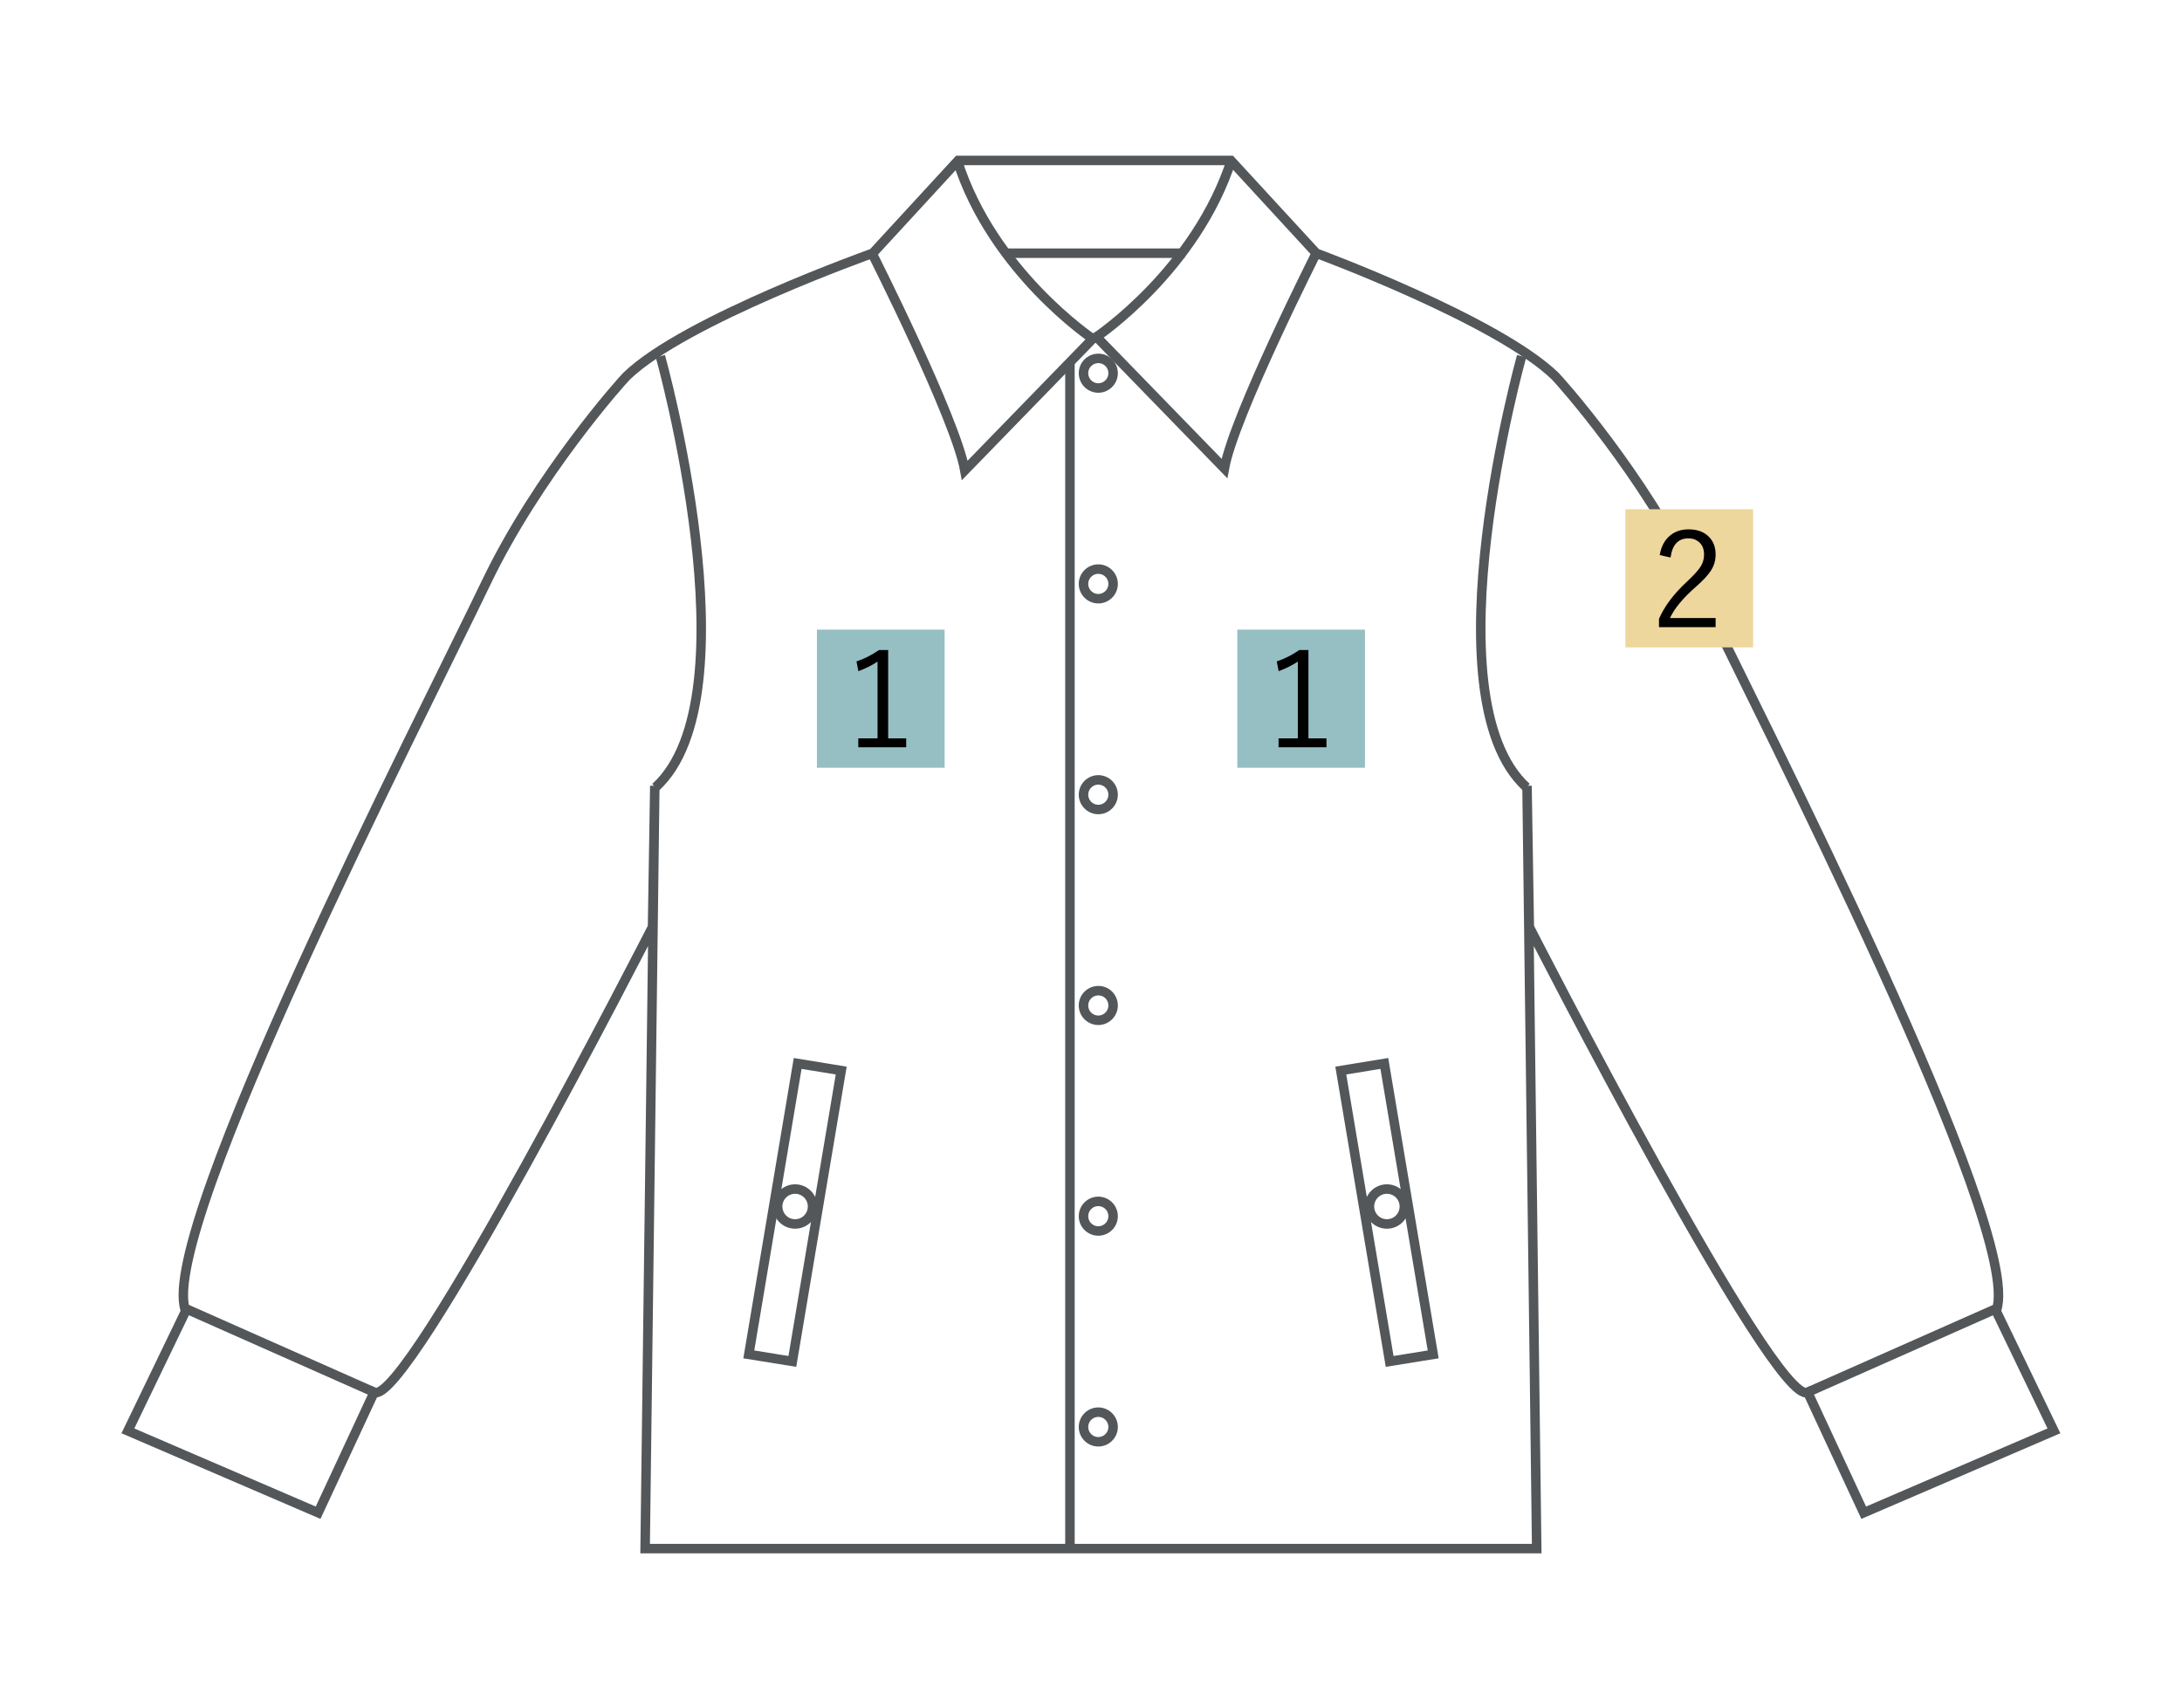 <?xml version="1.0" encoding="utf-8"?>
<!-- Generator: Adobe Illustrator 27.2.0, SVG Export Plug-In . SVG Version: 6.00 Build 0)  -->
<svg version="1.1" id="レイヤー_1" xmlns="http://www.w3.org/2000/svg" xmlns:xlink="http://www.w3.org/1999/xlink" x="0px"
	 y="0px" viewBox="0 0 230 180" style="enable-background:new 0 0 230 180;" xml:space="preserve">
<style type="text/css">
	.st0{fill:#96BFC3;}
	.st1{fill:#EDD79D;}
	.st2{fill:#BFBFBF;}
	.st3{fill:#B6A6C1;}
	.st4{fill:#DBDA96;}
	.st5{fill:none;stroke:#53575A;}
</style>
<rect x="86.11" y="66.37" class="st0" width="13.46" height="14.56"/>
<g>
	<path d="M93.62,68.52v9.31h1.9v0.94h-5.05v-0.94h2.03v-8.09c-0.55,0.37-1.22,0.71-2.02,1.01l-0.2-1.03c0.8-0.26,1.59-0.66,2.38-1.2
		H93.62z"/>
</g>
<rect x="130.42" y="66.37" class="st0" width="13.46" height="14.56"/>
<g>
	<path d="M137.92,68.52v9.31h1.9v0.94h-5.05v-0.94h2.03v-8.09c-0.55,0.37-1.22,0.71-2.02,1.01l-0.2-1.03
		c0.8-0.26,1.59-0.66,2.38-1.2H137.92z"/>
</g>
<g>
	<g>
		<polygon class="st5" points="78.93,142.77 83.52,143.51 88.67,112.85 84.08,112.1 		"/>
	</g>
	<g>
		<path class="st5" d="M69.61,37.55c0,0,10.03,35.84-0.52,45.45"/>
	</g>
	<line class="st5" x1="19.65" y1="137.98" x2="39.45" y2="146.76"/>
	<g>
		<path class="st5" d="M117.33,39.34c0,0.86-0.7,1.56-1.56,1.56c-0.86,0-1.56-0.7-1.56-1.56c0-0.86,0.7-1.56,1.56-1.56
			C116.63,37.77,117.33,38.47,117.33,39.34z"/>
		<path class="st5" d="M117.33,61.55c0,0.86-0.7,1.56-1.56,1.56c-0.86,0-1.56-0.7-1.56-1.56c0-0.86,0.7-1.56,1.56-1.56
			C116.63,59.99,117.33,60.69,117.33,61.55z"/>
		<path class="st5" d="M117.33,83.77c0,0.86-0.7,1.56-1.56,1.56c-0.86,0-1.56-0.7-1.56-1.56s0.7-1.56,1.56-1.56
			C116.63,82.21,117.33,82.91,117.33,83.77z"/>
		<path class="st5" d="M117.33,105.99c0,0.86-0.7,1.56-1.56,1.56c-0.86,0-1.56-0.7-1.56-1.56s0.7-1.56,1.56-1.56
			C116.63,104.42,117.33,105.12,117.33,105.99z"/>
		<path class="st5" d="M117.33,128.2c0,0.86-0.7,1.56-1.56,1.56c-0.86,0-1.56-0.7-1.56-1.56c0-0.86,0.7-1.56,1.56-1.56
			C116.63,126.64,117.33,127.34,117.33,128.2z"/>
		<g>
			<path class="st5" d="M117.33,150.42c0,0.86-0.7,1.56-1.56,1.56c-0.86,0-1.56-0.7-1.56-1.56c0-0.86,0.7-1.56,1.56-1.56
				C116.63,148.86,117.33,149.56,117.33,150.42z"/>
			<circle class="st5" cx="83.81" cy="127.18" r="1.84"/>
		</g>
	</g>
	<g>
		<g>
			<g>
				<line class="st5" x1="112.78" y1="38.17" x2="112.78" y2="163.28"/>
				<g>
					<g>
						<line class="st5" x1="106.09" y1="26.69" x2="124.87" y2="26.69"/>
						<g>
							<path class="st5" d="M129.85,16.72c-3.72,11.73-14.27,18.79-14.27,18.79l13.48,13.87c0.98-5.48,9.78-22.88,9.78-22.88"/>
							<path class="st5" d="M100.91,16.92c3.72,11.73,14.27,18.79,14.27,18.79l-13.48,13.87c-0.98-5.48-9.78-22.88-9.78-22.88"/>
						</g>
					</g>
				</g>
			</g>
		</g>
	</g>
	<g>
		<polygon class="st5" points="151.07,142.77 146.48,143.51 141.33,112.85 145.92,112.1 		"/>
	</g>
	<g>
		<path class="st5" d="M160.39,37.55c0,0-10.03,35.84,0.52,45.45"/>
	</g>
	<line class="st5" x1="210.35" y1="137.98" x2="190.24" y2="146.89"/>
	<path class="st5" d="M161.98,163.24l-1.02-80.41l0.24,14.88c0,0,25.9,50.68,29.35,49.06l0.02,0.05l5.88,12.64l20.05-8.63
		l-6.08-12.61l0.04-0.16c2.79-8.6-24.85-62.31-31.72-76.64c-5.46-11.39-14.35-21.32-14.82-21.78c-6.13-5.92-25.18-12.95-25.18-12.95
		l-9-9.78h-28.74l-9,9.78c0,0-19.81,7.03-25.94,12.95c-0.48,0.46-9.36,10.39-14.82,21.78c-6.87,14.33-34.51,68.03-31.72,76.64
		l0.04,0.16l-6.08,12.61l20.05,8.63l5.88-12.64l0.02-0.05c3.45,1.63,29.35-49.06,29.35-49.06l0.24-14.88l-1.02,80.41H161.98z"/>
	<circle class="st5" cx="146.19" cy="127.18" r="1.84"/>
</g>
<rect x="171.33" y="53.68" class="st1" width="13.46" height="14.56"/>
<g>
	<path d="M174.95,58.51c0.15-0.93,0.54-1.63,1.15-2.11c0.52-0.4,1.14-0.6,1.89-0.6c0.91,0,1.63,0.26,2.15,0.79
		c0.46,0.47,0.7,1.09,0.7,1.85c0,0.62-0.16,1.19-0.49,1.7c-0.31,0.49-0.86,1.08-1.63,1.75c-1.34,1.18-2.24,2.27-2.69,3.26h4.81v0.96
		h-5.97v-0.87c0.56-1.31,1.55-2.64,2.99-3.97c0.75-0.7,1.24-1.25,1.47-1.67c0.2-0.35,0.29-0.73,0.29-1.16
		c0-0.55-0.17-0.98-0.52-1.29c-0.3-0.26-0.67-0.4-1.13-0.4c-1.07,0-1.7,0.67-1.88,2.02L174.95,58.51z"/>
</g>
</svg>
